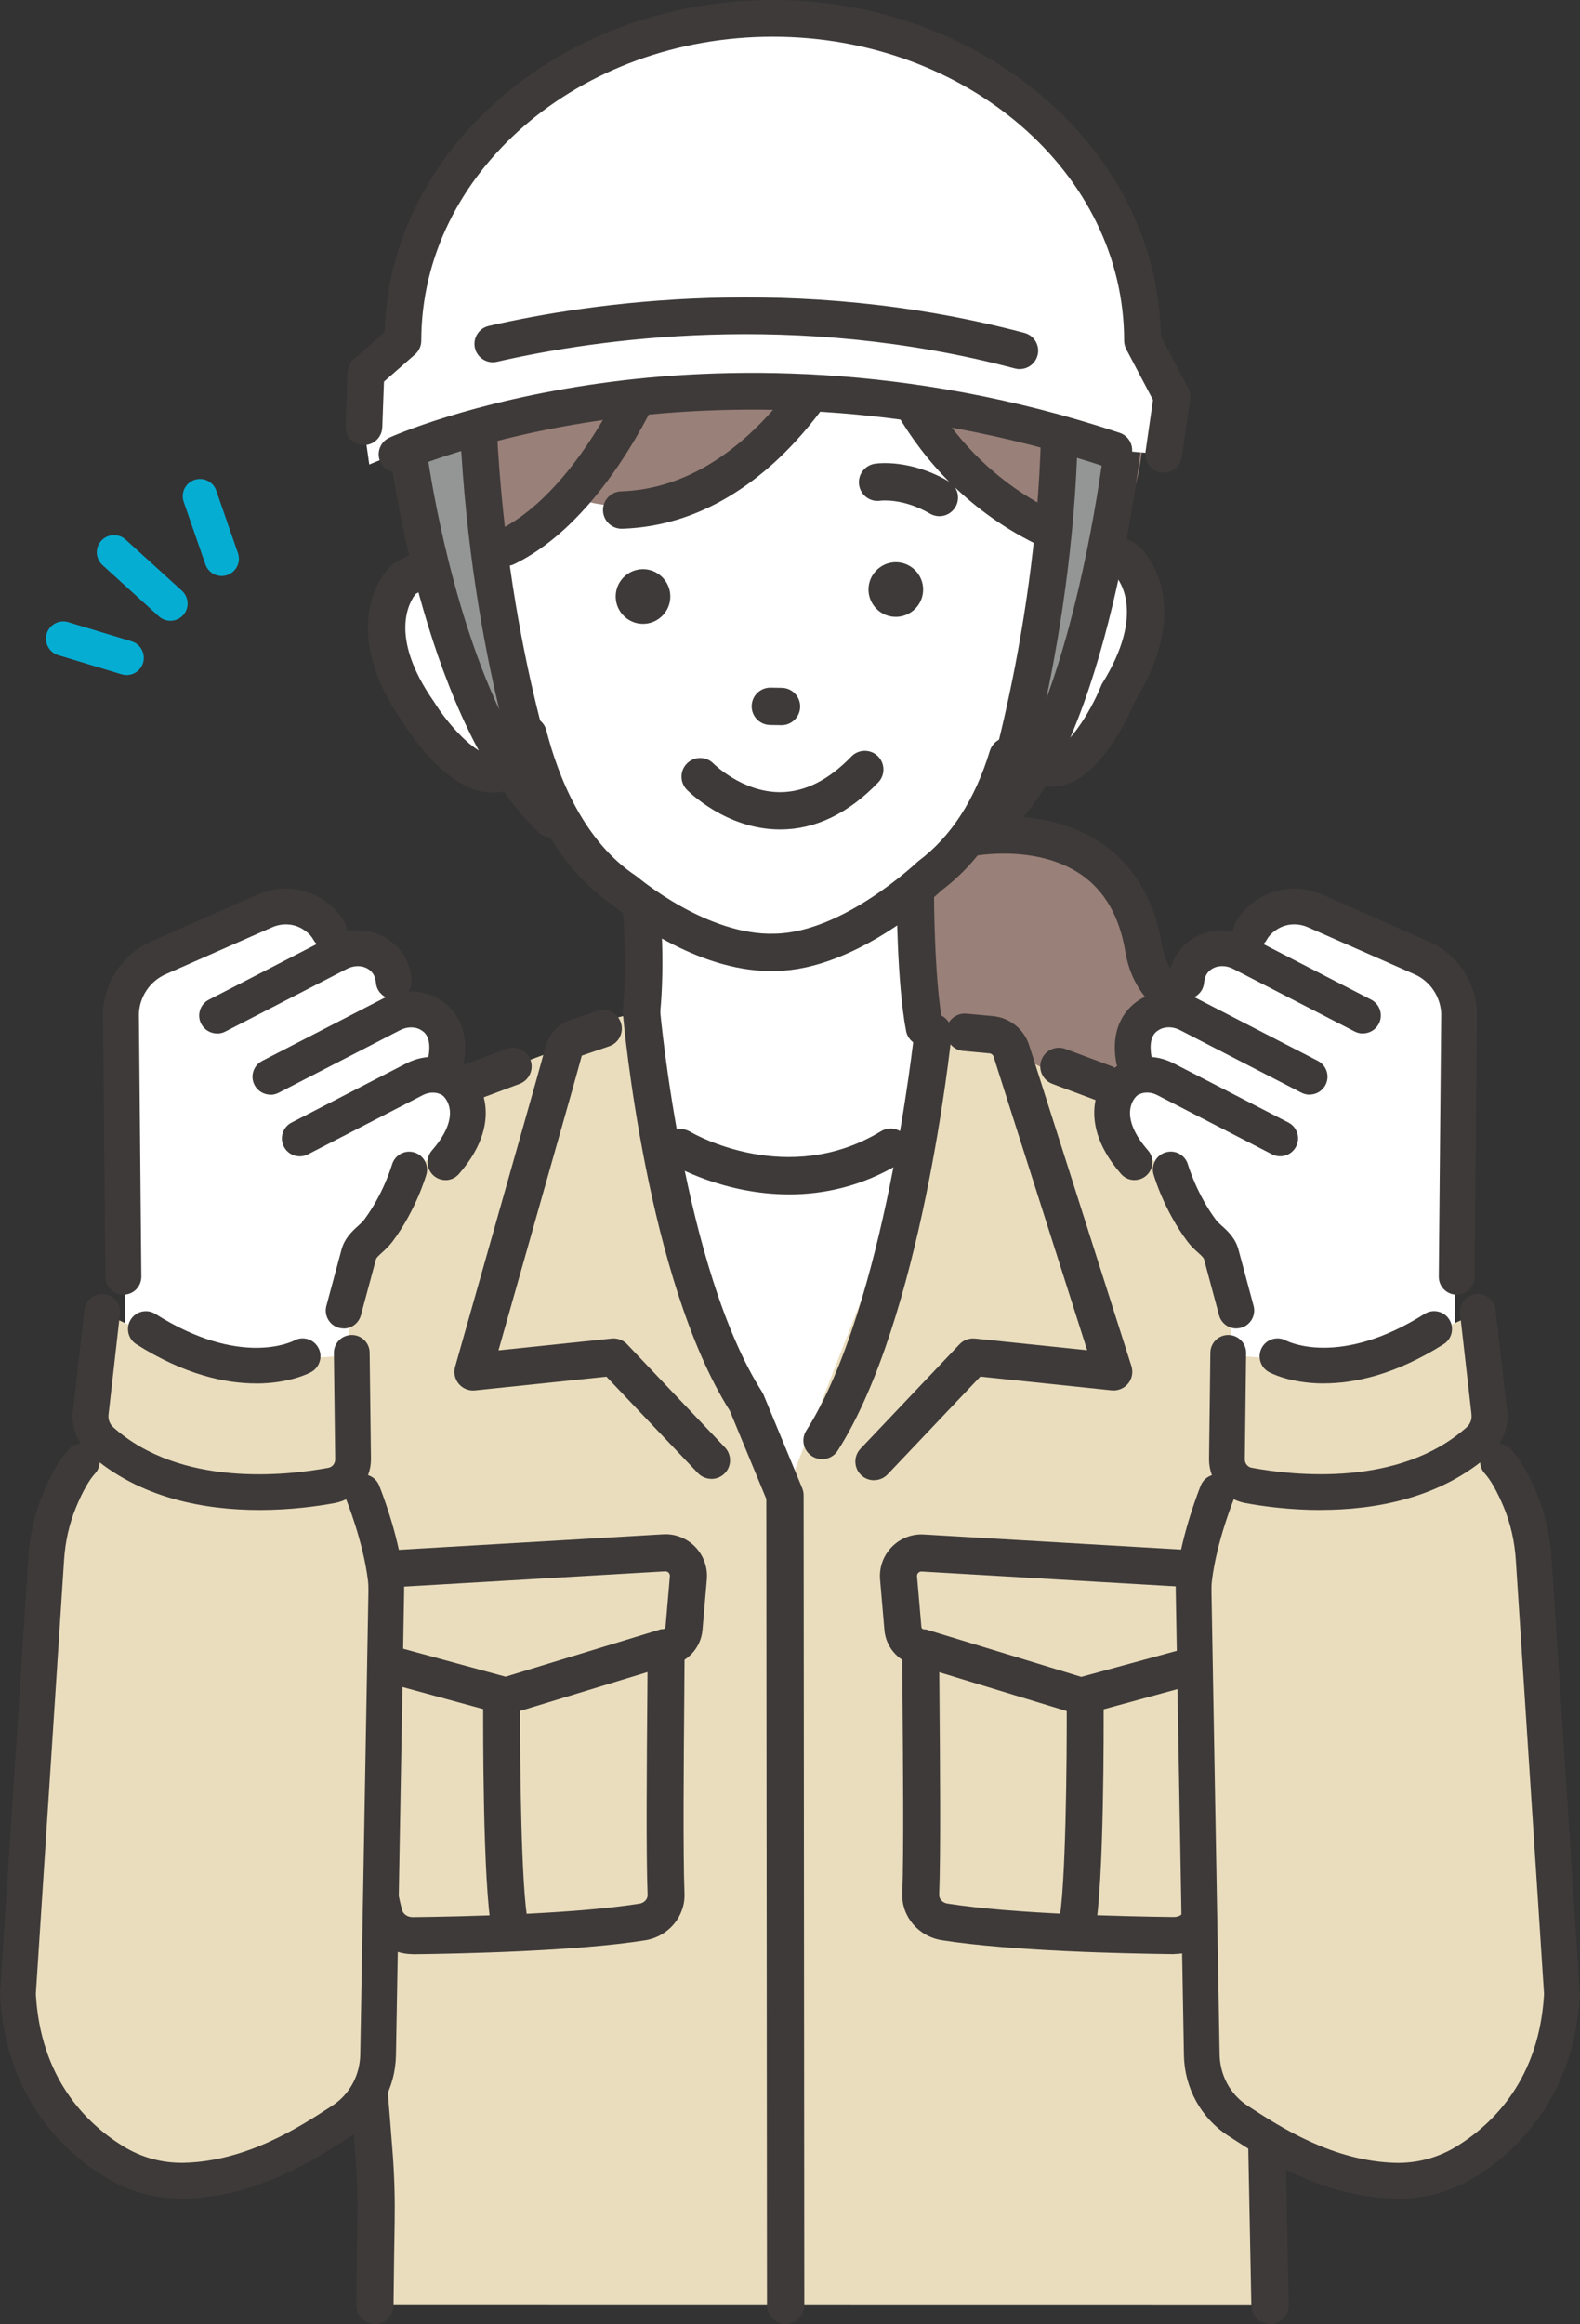 <?xml version="1.0" encoding="UTF-8"?>
<svg id="_レイヤー_2" data-name="レイヤー 2" xmlns="http://www.w3.org/2000/svg" viewBox="0 0 253.98 373.35">
  <rect x="0" y="0" width="253.98" height="373.35" fill="#333333" stroke="none"/>
  <defs>
    <style>
      .cls-1 {
        fill: #3e3a39;
      }

      .cls-1, .cls-2, .cls-3, .cls-4, .cls-5, .cls-6 {
        stroke-width: 0px;
      }

      .cls-2 {
        fill: #06add3;
      }

      .cls-3 {
        fill: #949595;
      }

      .cls-4 {
        fill: #998078;
      }

      .cls-5 {
        fill: #eaddbd;
      }

      .cls-6 {
        fill: #fff;
      }
    </style>
  </defs>
  <g id="_レイヤー_1-2" data-name="レイヤー 1">
    <g>
      <path class="cls-4" d="M155.74,134.61s24.33-5.05,28.11,17.77c.4,2.41,1.39,4.7,3.08,6.47,2.48,2.59,6.85,5.15,13.93,3.56.79-.18,1.54.48,1.41,1.28-.51,3.07,1.67,18-12.14,14.71l-56.71-2.67-4.54-28.56,12.54-10.35,14.33-2.21Z"/>
      <path class="cls-5" d="M202.55,370.36c-.32-18.37-.71-32.49-.71-32.49l-1.82-57.07,13.46-84.73-51.59-27.54-70.11-.72-52.73,19.74,16.06,102,4.16,46.99,1,33.79,142.28.02Z"/>
      <polygon class="cls-6" points="103.12 138.35 101.7 166.39 95.88 172.7 126.18 240.21 152.88 171.94 147.87 161.36 146.04 131.65 103.12 138.35"/>
      <path class="cls-1" d="M148.59,168.05c-1.41,0-2.67-1-2.94-2.43-1.49-7.75-1.51-21.35-1.51-21.93,0-1.66,1.34-3,3-3s3,1.34,3,3c0,.14.02,13.61,1.4,20.79.31,1.63-.75,3.2-2.38,3.51-.19.04-.38.05-.57.05Z"/>
      <path class="cls-6" d="M70.38,91.25S49.02,16.37,113.34,21.48l41.7,11.69,6.74,60.44-91.41-2.37Z"/>
      <path class="cls-6" d="M75.56,57.93s-3.48,28.3,1.26,36.4c0,0-12.7-8.76-14.65,7.02,0,0,2.8,29.26,22.61,21.31,0,0,12.9,31.47,40.28,30.34,0,0,31.14-3.08,37.56-35.07,0,0,9.03,11.5,17.71-7.53,0,0,15.87-23.8-8.33-20.85l1.58-29.3-33.27-22.98-44.71-1.64-20.04,22.29Z"/>
      <path class="cls-4" d="M111.88,23.49c25.5-19.81,51.48,4.14,51.48,4.14,33.32,30.44,15.95,58.62,15.95,58.62l-4,2.12c-16.87-5.31-33.89-36.43-33.89-36.43l-7.48,2c-5.36,14.65-12.2,18.73-12.2,18.73-13.37,11.9-26.85,8.03-26.85,8.03-3.65,4.05-12.48,7-12.48,7l-8.07,4.54-3.96-.99c-5.93-11.34.87-36.2.87-36.2,7.93-28.63,39.67-31.54,39.67-31.54l.97-.03Z"/>
      <path class="cls-1" d="M123.92,156c-12.25,0-23.68-9.16-25.16-10.39-9.87-6.64-14.56-18.22-16.75-26.79-.41-1.6.56-3.24,2.16-3.65,1.6-.41,3.24.55,3.65,2.16,1.95,7.59,6.03,17.81,14.41,23.38l.29.22c.11.09,11.25,9.47,22.09,9.06,10.91-.22,22.67-11.35,22.79-11.46l.28-.24c5.19-3.87,9.04-9.82,11.44-17.68.49-1.58,2.16-2.48,3.75-1.99,1.58.49,2.47,2.16,1.99,3.75-2.77,9.03-7.29,15.96-13.44,20.62-1.53,1.43-13.99,12.75-26.64,13-.28.01-.57.01-.85.01Z"/>
      <path class="cls-1" d="M79.18,127.34s-.07,0-.1,0c-6.99-.09-13.06-9.24-14.33-11.29-11.17-16.07-2.31-24.79-1.92-25.15l.22-.21.25-.16c7.9-4.95,13.89-.83,15.95,2.05.97,1.35.66,3.22-.69,4.19-1.34.96-3.19.66-4.17-.66-.65-.85-3.07-3.33-7.57-.7-.89,1.11-4.5,6.66,2.9,17.27l.1.15c2.11,3.41,6.53,8.47,9.34,8.51.31,0,1.27.01,2.5-1.87.9-1.39,2.76-1.78,4.15-.88,1.39.9,1.78,2.76.88,4.15-2.46,3.79-5.42,4.6-7.51,4.6Z"/>
      <path class="cls-1" d="M169.21,126.41c-1.92,0-4.44-.8-6.78-4-.98-1.34-.69-3.21.65-4.19,1.34-.98,3.21-.68,4.19.65.55.75,1.35,1.63,2.06,1.53,2.18-.26,5.73-5.5,7.67-10.23l.09-.23.13-.21c6.82-11.02,2.89-16.37,1.94-17.41-2.58-1.36-3.47-1.03-3.48-1.03-.03.04-.1.2-.12.32,0-.06.01-.09.01-.09l-5.97-.56c.15-1.57,1.1-3.81,3.28-4.97,2.46-1.3,5.66-.87,9.53,1.27l.26.14.23.19c.4.34,9.68,8.51-.46,25.08-1.1,2.62-5.81,12.87-12.4,13.67-.27.03-.55.05-.85.05Z"/>
      <path class="cls-1" d="M99.93,84.94c-1.61,0-2.94-1.28-3-2.9-.05-1.66,1.24-3.04,2.9-3.1,21.67-.72,33.42-26.55,33.54-26.81.67-1.51,2.45-2.19,3.96-1.52,1.51.67,2.2,2.44,1.53,3.96-.53,1.21-13.37,29.53-38.83,30.37-.03,0-.07,0-.1,0Z"/>
      <path class="cls-1" d="M81.38,90.91c-1.11,0-2.18-.62-2.7-1.68-.73-1.49-.11-3.28,1.38-4.01,13.83-6.77,22.28-28.64,22.36-28.86.59-1.55,2.32-2.32,3.87-1.74,1.55.59,2.33,2.32,1.74,3.87-.37.99-9.36,24.3-25.33,32.12-.42.21-.87.31-1.32.31Z"/>
      <path class="cls-1" d="M168.87,88.19c-.43,0-.86-.09-1.27-.28-23.91-11.19-28.93-34.38-29.13-35.37-.33-1.62.71-3.21,2.34-3.54,1.62-.33,3.21.71,3.54,2.33.05.25,4.7,21.28,25.79,31.14,1.5.7,2.15,2.49,1.45,3.99-.51,1.09-1.59,1.73-2.72,1.73Z"/>
      <path class="cls-1" d="M151,82.93c-.51,0-1.03-.13-1.51-.41-4.32-2.52-7.84-2.1-7.99-2.08-1.64.25-3.15-.88-3.4-2.52-.25-1.64.89-3.17,2.53-3.42.57-.09,5.75-.74,11.88,2.84,1.43.84,1.91,2.67,1.08,4.1-.56.96-1.56,1.49-2.59,1.49Z"/>
      <path class="cls-1" d="M125.62,116.5h-.05l-1.79-.03c-1.66-.03-2.98-1.39-2.95-3.05.03-1.64,1.36-2.95,3-2.95h.05l1.79.03c1.66.03,2.98,1.39,2.95,3.05-.03,1.64-1.36,2.95-3,2.95Z"/>
      <path class="cls-1" d="M144.12,99.1h0c-2.41.07-4.44-1.85-4.51-4.27h0c-.07-2.41,1.85-4.44,4.27-4.51h0c2.41-.07,4.44,1.85,4.51,4.27h0c.07,2.41-1.85,4.44-4.27,4.51Z"/>
      <path class="cls-1" d="M103.48,100.22h0c-2.41.07-4.44-1.85-4.51-4.27h0c-.07-2.41,1.85-4.44,4.27-4.51h0c2.41-.07,4.44,1.85,4.51,4.27h0c.07,2.41-1.85,4.44-4.27,4.51Z"/>
      <path class="cls-1" d="M125.39,133.26c-8.66,0-14.73-6.14-14.99-6.4-1.16-1.19-1.13-3.09.06-4.24,1.18-1.15,3.08-1.13,4.23.05.1.1,4.65,4.59,10.7,4.59.03,0,.06,0,.08,0,3.92-.03,7.74-1.95,11.38-5.72,1.15-1.19,3.05-1.23,4.24-.08,1.19,1.15,1.23,3.05.08,4.24-4.82,5-10.11,7.55-15.73,7.56h-.05Z"/>
      <path class="cls-1" d="M60.27,373.35h-.03c-1.66-.02-2.98-1.38-2.97-3.03.06-5.55.12-10.22.18-13.49.06-3.44-.04-6.92-.3-10.33-.95-12.63-3.43-41.14-5.18-60.31-.15-1.65,1.06-3.11,2.71-3.26,1.65-.15,3.11,1.06,3.26,2.71,1.76,19.2,4.24,47.75,5.19,60.41.27,3.59.37,7.25.31,10.88-.06,3.26-.12,7.91-.18,13.45-.02,1.65-1.36,2.97-3,2.97Z"/>
      <path class="cls-1" d="M190.75,179.83c-1.54,0-3.17-.21-4.9-.62-1.61-.38-2.61-2-2.22-3.61.38-1.61,2-2.61,3.61-2.22,3.28.78,5.88.55,7.73-.69,2.33-1.57,3.36-4.59,3.87-6.91-6.98.76-11.46-2.13-14.08-4.86-2.01-2.1-3.35-4.88-3.87-8.05-.93-5.61-3.32-9.78-7.12-12.38-7.26-4.97-17.32-2.96-17.42-2.94-1.62.34-3.21-.7-3.55-2.33-.34-1.62.7-3.21,2.33-3.55.51-.11,12.69-2.54,22.03,3.87,5.19,3.56,8.44,9.06,9.64,16.35.33,1.97,1.12,3.66,2.29,4.88,2.72,2.84,6.46,3.75,11.11,2.71,1.36-.3,2.78.08,3.79,1.04,1,.94,1.46,2.31,1.23,3.66l-.07.41c-.41,2.6-1.49,9.49-6.84,13.08-2.15,1.44-4.68,2.16-7.56,2.16ZM199.3,163.19s0,.01,0,.02v-.02Z"/>
      <path class="cls-1" d="M103.12,165.51c-.1,0-.19,0-.29-.01-1.65-.16-2.86-1.63-2.7-3.28.76-7.81,0-15.73,0-15.8-.16-1.65,1.05-3.12,2.7-3.28,1.65-.16,3.12,1.05,3.28,2.7.03.35.82,8.58,0,16.97-.15,1.55-1.46,2.71-2.98,2.71Z"/>
      <path class="cls-5" d="M120.67,227.8c-13.19-20.66-17.56-65.28-17.56-65.28l-10.38,2.54-13.22,38.12c-.81,2.33-.02,4.92,1.96,6.4l31.08,23.26,8.12,3.12v-8.15Z"/>
      <path class="cls-5" d="M132.15,227.8c13.19-20.66,17.85-61.96,17.85-61.96l10.09-.79,13.22,38.12c.81,2.33.02,4.92-1.96,6.4l-31.08,23.26-8.12,3.12v-8.15Z"/>
      <path class="cls-1" d="M126.29,373.35c-1.66,0-3-1.34-3-3l-.11-129.54-5.87-14.18c-13.31-21.1-17.03-62.11-17.19-63.85-.14-1.65,1.08-3.11,2.73-3.25,1.65-.13,3.11,1.08,3.25,2.73.04.41,3.78,41.58,16.41,61.37.09.15.18.3.24.47l6.2,14.97c.15.36.23.75.23,1.14l.11,130.14c0,1.66-1.34,3-3,3h0Z"/>
      <path class="cls-1" d="M114.36,237.58c-.79,0-1.59-.31-2.18-.93l-14.7-15.49-21.12,2.21c-.99.1-1.97-.29-2.61-1.05-.64-.76-.86-1.79-.59-2.75l13.01-45.9,1.53-5.53c.51-2,1.98-3.58,3.93-4.25l4.36-1.49c1.57-.53,3.27.3,3.81,1.87.53,1.57-.3,3.27-1.87,3.81l-4.37,1.49s-.05.03-.05.06c0,.03-.01.06-.02.08l-1.55,5.58-11.81,41.65,18.19-1.9c.93-.1,1.85.24,2.49.92l15.72,16.57c1.14,1.2,1.09,3.1-.11,4.24-.58.55-1.32.82-2.06.82Z"/>
      <path class="cls-1" d="M132.14,234.41c-.55,0-1.11-.15-1.61-.47-1.4-.89-1.81-2.75-.91-4.14,12.65-19.81,17.35-63.83,17.39-64.27.17-1.65,1.65-2.85,3.29-2.67,1.65.17,2.85,1.65,2.67,3.29-.19,1.86-4.89,45.87-18.3,66.88-.57.9-1.54,1.39-2.53,1.39Z"/>
      <path class="cls-1" d="M126.86,191.88c-10.53,0-18.48-4.61-18.98-4.91-1.42-.85-1.89-2.69-1.05-4.11.84-1.42,2.68-1.89,4.11-1.05.64.38,15.71,9.01,30.67-.07,1.42-.86,3.26-.41,4.12,1.01.86,1.42.41,3.26-1.01,4.12-6.19,3.76-12.38,5.01-17.86,5.01Z"/>
      <path class="cls-1" d="M140.49,237.8c-.74,0-1.48-.27-2.06-.82-1.2-1.14-1.25-3.04-.11-4.24l15.92-16.78c.64-.68,1.56-1.01,2.49-.92l18.03,1.88-15.04-47.16c-.09-.3-.36-.51-.67-.54l-4.24-.39c-1.65-.15-2.86-1.62-2.71-3.27s1.62-2.87,3.27-2.71l4.24.39c2.71.25,5,2.09,5.83,4.69l16.43,51.53c.31.97.11,2.02-.53,2.81-.64.78-1.63,1.19-2.64,1.09l-21.12-2.21-14.9,15.71c-.59.62-1.38.93-2.18.93Z"/>
      <path class="cls-1" d="M204.15,373.35c-1.63,0-2.97-1.31-3-2.94l-.5-25.61c-.03-1.66,1.29-3.03,2.94-3.06,1.68-.01,3.03,1.29,3.06,2.94l.5,25.61c.03,1.66-1.29,3.03-2.94,3.06-.02,0-.04,0-.06,0Z"/>
      <g>
        <path class="cls-2" d="M27.39,99.73c-.66,0-1.33-.24-1.86-.72l-9.06-8.23c-1.13-1.03-1.22-2.78-.19-3.91,1.03-1.13,2.78-1.21,3.91-.19l9.06,8.23c1.13,1.03,1.22,2.78.19,3.91-.55.6-1.3.91-2.05.91Z"/>
        <path class="cls-2" d="M35.63,92.53c-1.15,0-2.22-.72-2.61-1.86l-3.49-10.05c-.5-1.44.26-3.02,1.71-3.52,1.44-.5,3.02.26,3.52,1.71l3.49,10.05c.5,1.44-.26,3.02-1.71,3.52-.3.1-.61.15-.91.15Z"/>
        <path class="cls-2" d="M20.35,108.45c-.26,0-.53-.04-.8-.12l-10.19-3.08c-1.46-.44-2.29-1.99-1.85-3.45.44-1.46,1.99-2.29,3.45-1.85l10.19,3.08c1.46.44,2.29,1.99,1.85,3.45-.36,1.2-1.46,1.97-2.65,1.97Z"/>
      </g>
      <g>
        <path class="cls-1" d="M81.36,275.57l-19.92-5.44c-2.45-.13-4.5-1.95-4.88-4.44l-.87-5.76c-.25-1.62.87-3.14,2.49-3.39,1.62-.24,3.14.87,3.39,2.49l.78,5.17,18.92,5.16,24.97-7.62.36-.02c.2-.01.36-.17.38-.37l.7-8.13c.02-.27-.1-.46-.2-.57-.11-.11-.29-.23-.56-.22l-49.05,2.87c-1.66.09-3.05-1.16-3.14-2.8-.1-1.64,1.16-3.05,2.8-3.14l49.05-2.87c1.94-.12,3.82.62,5.17,2.01,1.35,1.39,2.03,3.29,1.87,5.23l-.7,8.13c-.26,3-2.62,5.4-5.57,5.76l-25.98,7.92Z"/>
        <path class="cls-1" d="M81.99,312.57c-1.37,0-2.6-.95-2.9-2.35-1.53-7.1-1.43-34.53-1.42-35.7,0-1.64,1.34-2.96,2.97-2.96h.01c1.64,0,2.97,1.35,2.96,2.99-.04,7.75.13,29.04,1.29,34.41.35,1.6-.67,3.19-2.28,3.53-.21.05-.42.07-.63.07Z"/>
        <path class="cls-1" d="M66.31,313.93c-3.52,0-6.58-2.29-7.45-5.59-3.23-12.24-2.54-33.31-2.51-34.21.06-1.61,1.38-2.87,2.97-2.87.03,0,.07,0,.11,0,1.64.06,2.93,1.43,2.87,3.08,0,.21-.69,21.09,2.32,32.48.18.68.89,1.17,1.7,1.17h.02c7.36-.08,25.66-.46,36.43-2.16.79-.12,1.36-.74,1.33-1.43-.26-6.38-.13-21.93-.05-31.23.03-3.11.05-5.59.05-6.89,0-1.64,1.33-2.97,2.97-2.97s2.97,1.33,2.97,2.97c0,1.31-.02,3.81-.05,6.95-.08,9.24-.21,24.71.04,30.93.15,3.71-2.57,6.95-6.34,7.55-11.16,1.77-29.8,2.15-37.3,2.24-.03,0-.06,0-.09,0Z"/>
      </g>
      <g>
        <path class="cls-1" d="M173.72,275.57l-25.98-7.92c-2.95-.36-5.31-2.77-5.57-5.76l-.7-8.13c-.17-1.93.51-3.84,1.87-5.23,1.35-1.39,3.24-2.13,5.17-2.01l49.05,2.87c1.64.1,2.89,1.5,2.8,3.14-.1,1.64-1.5,2.9-3.14,2.8l-49.05-2.87c-.28-.02-.46.11-.56.22-.11.11-.23.3-.2.57l.7,8.13c.02.2.18.36.38.37l.36.02,24.97,7.62,18.92-5.16.78-5.17c.25-1.62,1.76-2.74,3.39-2.49,1.62.25,2.74,1.76,2.49,3.39l-.87,5.76c-.38,2.48-2.42,4.31-4.88,4.44l-19.92,5.44Z"/>
        <path class="cls-1" d="M173.09,312.57c-.21,0-.42-.02-.63-.07-1.61-.35-2.63-1.93-2.28-3.53,1.16-5.37,1.32-26.66,1.29-34.41,0-1.64,1.32-2.98,2.96-2.99h.01c1.64,0,2.97,1.32,2.97,2.96,0,1.16.11,28.6-1.42,35.7-.3,1.39-1.53,2.35-2.9,2.35Z"/>
        <path class="cls-1" d="M188.77,313.93s-.06,0-.09,0c-7.49-.08-26.13-.47-37.3-2.24-3.77-.6-6.5-3.84-6.34-7.55.26-6.23.12-21.69.04-30.93-.03-3.14-.05-5.63-.05-6.95,0-1.64,1.33-2.97,2.97-2.97s2.97,1.33,2.97,2.97c0,1.3.02,3.78.05,6.89.08,9.3.21,24.85-.05,31.23-.03.69.54,1.31,1.33,1.43,10.78,1.7,29.07,2.08,36.43,2.16.81,0,1.54-.48,1.73-1.17,3.01-11.39,2.33-32.27,2.32-32.48-.06-1.64,1.23-3.02,2.87-3.08,1.65-.04,3.02,1.23,3.08,2.87.03.89.72,21.97-2.51,34.21-.87,3.3-3.93,5.59-7.45,5.59Z"/>
      </g>
      <g>
        <path class="cls-6" d="M20.13,216.96l-.31-61.25,25.75-10.09s7.41-.5,8.52,7.13c0,0,8.44-1.69,10.03,9.71,0,0,7.91-2.22,6.44,9.63,0,0,6.78,3.12,3.81,10.33l-7.54,5.18-9.17,13.93-1.94,15.33c-17.51,13.78-28.61,5.31-35.61.11Z"/>
        <path class="cls-5" d="M16.43,210.76c18.76,9.99,39.23,6.94,39.23,6.94l1.09,16.74c0,2.06-1.44,3.82-3.45,4.19-7.45,1.38-25.29,3.26-37.01-7.21-1.29-1.15-1.92-2.88-1.69-4.6l1.82-16.07Z"/>
        <path class="cls-5" d="M15.14,231.41c-1.4,1.5-4.61,7.33-5.55,9.59-1.24,2.98-1.94,6.16-2.15,9.39l-4.55,69.92c.79,15.32,9.47,23.26,15.39,26.92,3.42,2.11,7.38,3.18,11.39,3.09,11.03-.27,19.96-6.16,25.31-9.63,3.57-2.32,5.73-6.3,5.81-10.58l1.31-74.38c.01-.71,0-1.42-.09-2.13-.81-6.76-2.76-15.95-2.76-15.95l-27.73.55-16.37-6.78Z"/>
        <path class="cls-1" d="M41.16,222.25c-4.82,0-11.4-1.34-19.25-6.3-1.34-.85-1.74-2.63-.89-3.97s2.63-1.74,3.97-.89c13.63,8.62,21.93,4.46,22.28,4.28,1.39-.77,3.12-.26,3.89,1.13.77,1.39.25,3.15-1.14,3.92-.24.13-3.43,1.84-8.86,1.84Z"/>
        <path class="cls-1" d="M41.71,242.58c-8.64,0-19.27-1.81-27.33-9.01-2-1.78-2.98-4.43-2.63-7.09l1.82-16.04c.18-1.58,1.6-2.71,3.18-2.53,1.58.18,2.71,1.6,2.53,3.18l-1.83,16.13c-.1.78.18,1.55.76,2.07,10.82,9.67,27.78,7.78,34.57,6.52.64-.12,1.1-.69,1.1-1.36l-.21-17.07c-.02-1.59,1.25-2.89,2.84-2.91.01,0,.02,0,.04,0,1.57,0,2.86,1.26,2.87,2.84l.21,17.09c.01,3.47-2.43,6.43-5.8,7.06-2.79.52-7.12,1.12-12.12,1.12Z"/>
        <path class="cls-1" d="M29.15,353.2c-4.38,0-8.65-1.21-12.39-3.52-5.88-3.64-15.88-12.27-16.75-29.22v-.17s4.55-70.08,4.55-70.08c.24-3.63,1.03-7.1,2.37-10.31,1.32-3.16,2.71-5.54,4.12-7.06,1.08-1.16,2.9-1.23,4.06-.15,1.16,1.08,1.23,2.9.15,4.06-.92.99-2,2.89-3.02,5.36-1.09,2.62-1.74,5.46-1.94,8.47l-4.54,69.75c.75,13.51,8.04,20.76,14.03,24.46,2.95,1.82,6.34,2.74,9.81,2.66,10.08-.25,18.55-5.75,23.61-9.04l.2-.13c2.76-1.79,4.44-4.86,4.5-8.22l1.31-74.38c.01-.68-.01-1.23-.07-1.74-.75-6.27-3.5-13.06-3.53-13.13-.6-1.47.11-3.15,1.57-3.75,1.47-.6,3.15.1,3.75,1.57.12.31,3.07,7.56,3.91,14.62.09.76.13,1.59.11,2.52l-1.31,74.38c-.09,5.27-2.75,10.11-7.12,12.95l-.2.13c-5.57,3.62-14.9,9.68-26.61,9.96-.19,0-.39,0-.58,0Z"/>
        <path class="cls-1" d="M19.82,207.99c-1.58,0-2.86-1.27-2.87-2.85l-.39-42.39v-.06c.18-4.96,3.21-9.44,7.72-11.43l17.13-7.55c3.36-1.48,7.19-1.24,10.25.65,1.65,1.02,2.91,2.3,3.74,3.82.76,1.39.25,3.14-1.14,3.9-1.39.76-3.14.25-3.9-1.14-.35-.64-.93-1.2-1.72-1.69-1.44-.89-3.28-.99-4.9-.28l-17.13,7.55c-2.49,1.1-4.16,3.57-4.28,6.31l.39,42.26c.01,1.59-1.26,2.89-2.85,2.9h-.03Z"/>
        <path class="cls-1" d="M34.9,166.03c-1.04,0-2.05-.57-2.56-1.56-.73-1.41-.17-3.15,1.24-3.87l19.52-10.06c3.03-1.56,6.59-1.43,9.29.36,2.2,1.45,3.5,3.68,3.77,6.45.15,1.58-1.01,2.99-2.59,3.14-1.58.15-2.99-1.01-3.14-2.59-.1-1.04-.47-1.71-1.21-2.2-.97-.64-2.3-.65-3.48-.04l-19.52,10.06c-.42.22-.87.32-1.32.32Z"/>
        <path class="cls-1" d="M43.47,175.86c-1.04,0-2.05-.57-2.56-1.56-.73-1.41-.17-3.15,1.24-3.87l19.52-10.06c3.03-1.56,6.59-1.43,9.28.36,1.78,1.18,4.62,4.03,3.6,9.95-.27,1.57-1.75,2.62-3.32,2.35-1.57-.27-2.62-1.76-2.35-3.32.53-3.1-.66-3.88-1.1-4.17-.97-.64-2.3-.65-3.48-.04l-19.52,10.06c-.42.22-.87.32-1.32.32Z"/>
        <path class="cls-1" d="M71.6,189.58c-.67,0-1.35-.24-1.89-.71-1.19-1.05-1.31-2.86-.27-4.06,2.12-2.42,3.11-4.7,2.85-6.59-.18-1.33-.93-2.09-1.18-2.26-.85-.56-2.09-.58-3.14-.03l-18.47,9.52c-1.41.73-3.15.17-3.87-1.24-.73-1.41-.17-3.15,1.24-3.87l18.47-9.52c2.92-1.5,6.34-1.37,8.94.35,1.52,1,3.29,3.18,3.71,6.29.34,2.5-.12,6.46-4.23,11.15-.57.65-1.36.98-2.16.98Z"/>
        <path class="cls-1" d="M55.24,213.42c-.25,0-.5-.03-.75-.1-1.53-.41-2.44-1.99-2.03-3.52l2.43-9.02c.49-1.86,1.74-3,2.66-3.83.37-.34.72-.65.94-.94,3.16-4.21,4.5-8.86,4.52-8.9.44-1.53,2.03-2.42,3.55-1.98,1.53.44,2.41,2.03,1.98,3.55-.07.23-1.66,5.73-5.45,10.78-.55.73-1.15,1.28-1.68,1.76-.42.38-.9.82-.96,1.04l-2.44,9.04c-.35,1.28-1.51,2.13-2.77,2.13Z"/>
      </g>
      <g>
        <path class="cls-6" d="M233.85,216.96l.31-61.25-25.75-10.09s-7.41-.5-8.52,7.13c0,0-8.44-1.69-10.03,9.71,0,0-7.91-2.22-6.44,9.63,0,0-6.78,3.12-3.81,10.33l7.54,5.18,9.17,13.93,1.94,15.33c17.51,13.78,28.61,5.31,35.61.11Z"/>
        <path class="cls-5" d="M237.55,210.76c-18.76,9.99-39.23,6.94-39.23,6.94l-1.09,16.74c0,2.06,1.44,3.82,3.45,4.19,7.45,1.38,25.29,3.26,37.01-7.21,1.29-1.15,1.92-2.88,1.69-4.6l-1.82-16.07Z"/>
        <path class="cls-5" d="M238.84,231.41c1.4,1.5,4.61,7.33,5.55,9.59,1.24,2.98,1.94,6.16,2.15,9.39l4.55,69.92c-.79,15.32-9.47,23.26-15.39,26.92-3.42,2.11-7.38,3.18-11.39,3.09-11.03-.27-19.96-6.16-25.31-9.63-3.57-2.32-5.73-6.3-5.81-10.58l-1.31-74.38c-.01-.71,0-1.42.09-2.13.81-6.76,2.76-15.95,2.76-15.95l27.73.55,16.37-6.78Z"/>
        <path class="cls-1" d="M212.82,222.25c-5.43,0-8.62-1.7-8.86-1.84-1.39-.77-1.89-2.52-1.12-3.91.76-1.38,2.5-1.89,3.88-1.14.41.21,8.7,4.3,22.27-4.28,1.34-.85,3.12-.45,3.97.89.85,1.34.45,3.12-.89,3.97-7.85,4.96-14.43,6.3-19.25,6.3Z"/>
        <path class="cls-1" d="M212.27,242.58c-4.99,0-9.33-.6-12.12-1.12-3.37-.63-5.81-3.58-5.8-7.03l.21-17.12c.02-1.58,1.3-2.84,2.87-2.84.01,0,.02,0,.04,0,1.59.02,2.86,1.32,2.84,2.91l-.21,17.09c0,.64.46,1.21,1.1,1.33,6.79,1.26,23.74,3.14,34.57-6.52.58-.52.86-1.29.76-2.07v-.06s-1.83-16.07-1.83-16.07c-.18-1.58.96-3,2.53-3.18,1.58-.18,3,.96,3.18,2.53l1.82,16.04c.35,2.66-.63,5.31-2.63,7.09-8.06,7.2-18.69,9.01-27.33,9.01Z"/>
        <path class="cls-1" d="M224.82,353.2c-.19,0-.39,0-.58,0-11.7-.28-21.03-6.34-26.61-9.96l-.2-.13c-4.36-2.83-7.03-7.67-7.12-12.95l-1.31-74.38c-.02-.94.02-1.76.11-2.52.85-7.06,3.79-14.31,3.91-14.62.6-1.47,2.28-2.17,3.75-1.57,1.47.6,2.17,2.28,1.57,3.75h0c-.03.07-2.78,6.85-3.53,13.13-.06.5-.08,1.06-.07,1.74l1.31,74.38c.06,3.36,1.74,6.43,4.5,8.22l.2.13c5.06,3.29,13.54,8.79,23.61,9.04,3.46.08,6.86-.84,9.81-2.66,5.99-3.7,13.27-10.95,14.03-24.46l-4.54-69.75c-.2-3-.85-5.85-1.94-8.47-1.03-2.46-2.1-4.36-3.02-5.36-1.08-1.16-1.02-2.98.15-4.06,1.16-1.08,2.98-1.02,4.06.15,1.42,1.52,2.8,3.9,4.12,7.06,1.34,3.2,2.13,6.67,2.37,10.31l4.56,70.08v.17c-.89,16.95-10.88,25.58-16.76,29.22-3.74,2.31-8.01,3.52-12.39,3.52Z"/>
        <path class="cls-1" d="M234.16,207.99h-.03c-1.59-.01-2.86-1.31-2.85-2.9l.39-42.26c-.12-2.74-1.8-5.22-4.28-6.31l-17.13-7.55c-1.63-.72-3.46-.61-4.9.28-.79.49-1.37,1.06-1.72,1.7-.76,1.39-2.51,1.9-3.9,1.14-1.39-.76-1.9-2.51-1.14-3.9.83-1.52,2.09-2.8,3.74-3.82,3.05-1.89,6.88-2.13,10.24-.65l17.13,7.55c4.51,1.99,7.54,6.47,7.71,11.43v.06s0,.06,0,.06l-.39,42.33c-.01,1.58-1.3,2.85-2.87,2.85Z"/>
        <path class="cls-1" d="M219.08,166.03c-.44,0-.89-.1-1.32-.32l-19.52-10.06c-1.18-.61-2.52-.59-3.48.04-.74.49-1.11,1.17-1.21,2.2-.15,1.58-1.56,2.74-3.14,2.59-1.58-.15-2.74-1.56-2.59-3.14.27-2.77,1.57-5,3.77-6.45,2.7-1.78,6.26-1.92,9.29-.36l19.52,10.06c1.41.73,1.97,2.46,1.24,3.87-.51.99-1.52,1.56-2.56,1.56Z"/>
        <path class="cls-1" d="M210.51,175.86c-.44,0-.89-.1-1.32-.32l-19.52-10.06c-1.18-.61-2.52-.59-3.48.04-.45.29-1.63,1.08-1.1,4.17.27,1.57-.78,3.05-2.35,3.32-1.56.27-3.05-.78-3.32-2.35-1.02-5.92,1.82-8.77,3.6-9.95,2.7-1.78,6.26-1.92,9.29-.35l19.52,10.06c1.41.73,1.97,2.46,1.24,3.87-.51.99-1.52,1.56-2.56,1.56Z"/>
        <path class="cls-1" d="M182.37,189.58c-.8,0-1.59-.33-2.16-.98-4.1-4.68-4.56-8.64-4.23-11.15.42-3.11,2.19-5.29,3.71-6.29,2.6-1.72,6.03-1.85,8.94-.35l18.47,9.52c1.41.73,1.97,2.46,1.24,3.87-.73,1.41-2.46,1.97-3.87,1.24l-18.47-9.52c-1.05-.54-2.29-.53-3.14.03-.25.17-1,.93-1.18,2.26-.25,1.89.73,4.17,2.85,6.59,1.05,1.19.93,3.01-.27,4.06-.55.48-1.22.71-1.89.71Z"/>
        <path class="cls-1" d="M198.73,213.42c-1.27,0-2.43-.85-2.77-2.13l-2.43-9.02c-.06-.24-.54-.68-.97-1.06-.53-.48-1.13-1.03-1.68-1.76-3.79-5.05-5.38-10.55-5.45-10.78-.44-1.53.45-3.12,1.98-3.55,1.53-.44,3.11.45,3.55,1.97h0s1.39,4.74,4.52,8.91c.22.29.57.61.94.94.92.83,2.18,1.97,2.67,3.85l2.42,9c.41,1.53-.5,3.11-2.03,3.52-.25.07-.5.1-.75.1Z"/>
      </g>
      <path class="cls-1" d="M75.13,177.06c-1.22,0-2.36-.74-2.81-1.95-.58-1.55.21-3.28,1.76-3.86l7.33-2.74c1.55-.58,3.28.21,3.86,1.76.58,1.55-.21,3.28-1.76,3.86l-7.33,2.74c-.35.13-.7.19-1.05.19Z"/>
      <path class="cls-1" d="M177.55,177.06c-.35,0-.7-.06-1.05-.19l-7.33-2.74c-1.55-.58-2.34-2.31-1.76-3.86.58-1.55,2.31-2.34,3.86-1.76l7.33,2.74c1.55.58,2.34,2.31,1.76,3.86-.45,1.2-1.59,1.95-2.81,1.95Z"/>
      <g>
        <g>
          <path class="cls-1" d="M72.89,92.6c-.96,0-1.9-.46-2.46-1.32-2.21-3.34-3.71-7.16-4.43-11.35-.28-1.61.8-3.14,2.41-3.42,1.61-.28,3.14.8,3.42,2.41.59,3.38,1.78,6.44,3.53,9.09.9,1.36.53,3.19-.83,4.09-.5.33-1.07.49-1.63.49Z"/>
          <path class="cls-3" d="M66.32,71.55l11.36-2.86s2.64,50.84,10.88,62.87c0,0-17.87-6.29-22.24-60.01Z"/>
          <path class="cls-1" d="M88.56,134.51c-.74,0-1.48-.28-2.04-.82-17.8-17.07-23.41-57.84-23.64-59.57-.22-1.62.92-3.1,2.54-3.32,1.62-.22,3.1.92,3.32,2.54.04.3,3.14,22.8,11.52,40.66-2.62-10.93-5.37-26.24-6.3-44.8-.08-1.63,1.17-3.02,2.8-3.1,1.63-.07,3.02,1.17,3.1,2.8,1.87,37.01,11.36,61.32,11.45,61.57.51,1.29.05,2.77-1.1,3.54-.5.34-1.08.5-1.65.5Z"/>
        </g>
        <g>
          <path class="cls-1" d="M177.75,88.29c-.18,0-.37-.02-.55-.05-1.6-.3-2.66-1.85-2.35-3.45.65-3.41,1.11-6.72,1.38-9.84.14-1.63,1.57-2.83,3.2-2.69,1.63.14,2.83,1.57,2.69,3.2-.28,3.31-.77,6.82-1.46,10.44-.27,1.42-1.51,2.4-2.9,2.4Z"/>
          <path class="cls-3" d="M180.86,67.99l-10.34-2.08s-4.8,53.42-13.04,65.44c0,0,19.02-9.64,23.38-63.36Z"/>
          <path class="cls-1" d="M160.18,134.31c-.57,0-1.15-.17-1.65-.5-1.1-.74-1.57-2.12-1.15-3.38.1-.29,9.7-29.54,10.01-63.66.01-1.63,1.33-2.93,2.98-2.93,1.63.02,2.94,1.35,2.93,2.98-.16,17.56-2.64,33.64-5.13,45.47,5.55-14.88,8.69-34.31,9.64-43.21.17-1.62,1.63-2.81,3.25-2.62,1.62.17,2.8,1.63,2.62,3.25-.22,2.04-5.53,50.14-21.58,63.89-.55.47-1.23.71-1.92.71Z"/>
        </g>
        <g>
          <path class="cls-6" d="M187.06,72.99l1.34-9.26-4.75-9c0-28.59-26.61-51.77-59.45-51.77s-59.45,23.18-59.45,51.77l-5.95,5.21-.31,8.61.87,6.08s28.02-12.49,67.95-11.81c0,0,31.91-.83,51.72,9.5l8.02.66Z"/>
          <path class="cls-1" d="M63.83,75.94c-1.13,0-2.2-.65-2.7-1.74-.67-1.49,0-3.23,1.48-3.9.52-.24,13.06-5.81,33.85-8.72,19.13-2.68,49.14-3.47,83.51,7.95,1.55.51,2.39,2.19,1.87,3.73-.51,1.55-2.19,2.39-3.73,1.87-33.19-11.02-62.15-10.29-80.6-7.73-20.03,2.77-32.36,8.23-32.48,8.29-.39.18-.8.26-1.21.26Z"/>
          <path class="cls-1" d="M163.92,59.3c-.25,0-.51-.03-.76-.1-35.48-9.41-67.41-4.71-83.28-1.08-1.59.37-3.17-.63-3.54-2.22-.36-1.59.63-3.17,2.22-3.54,16.41-3.76,49.41-8.61,86.12,1.12,1.58.42,2.52,2.04,2.1,3.61-.35,1.32-1.55,2.2-2.85,2.2Z"/>
          <path class="cls-1" d="M187.07,75.94c-.14,0-.28,0-.43-.03-1.61-.23-2.73-1.73-2.5-3.35l1.2-8.31-4.3-8.15c-.22-.42-.34-.9-.34-1.38,0-26.92-25.34-48.82-56.49-48.82s-56.49,21.9-56.49,48.82c0,.85-.37,1.66-1.01,2.22l-4.99,4.37-.27,7.34c-.06,1.63-1.43,2.92-3.06,2.85-1.63-.06-2.9-1.43-2.85-3.06l.31-8.61c.03-.81.39-1.58,1.01-2.12l4.96-4.35C62.65,23.82,90.31,0,124.21,0s61.94,24.15,62.39,53.99l4.41,8.36c.29.55.4,1.18.31,1.8l-1.34,9.26c-.21,1.47-1.48,2.53-2.92,2.53Z"/>
        </g>
      </g>
    </g>
  </g>
</svg>